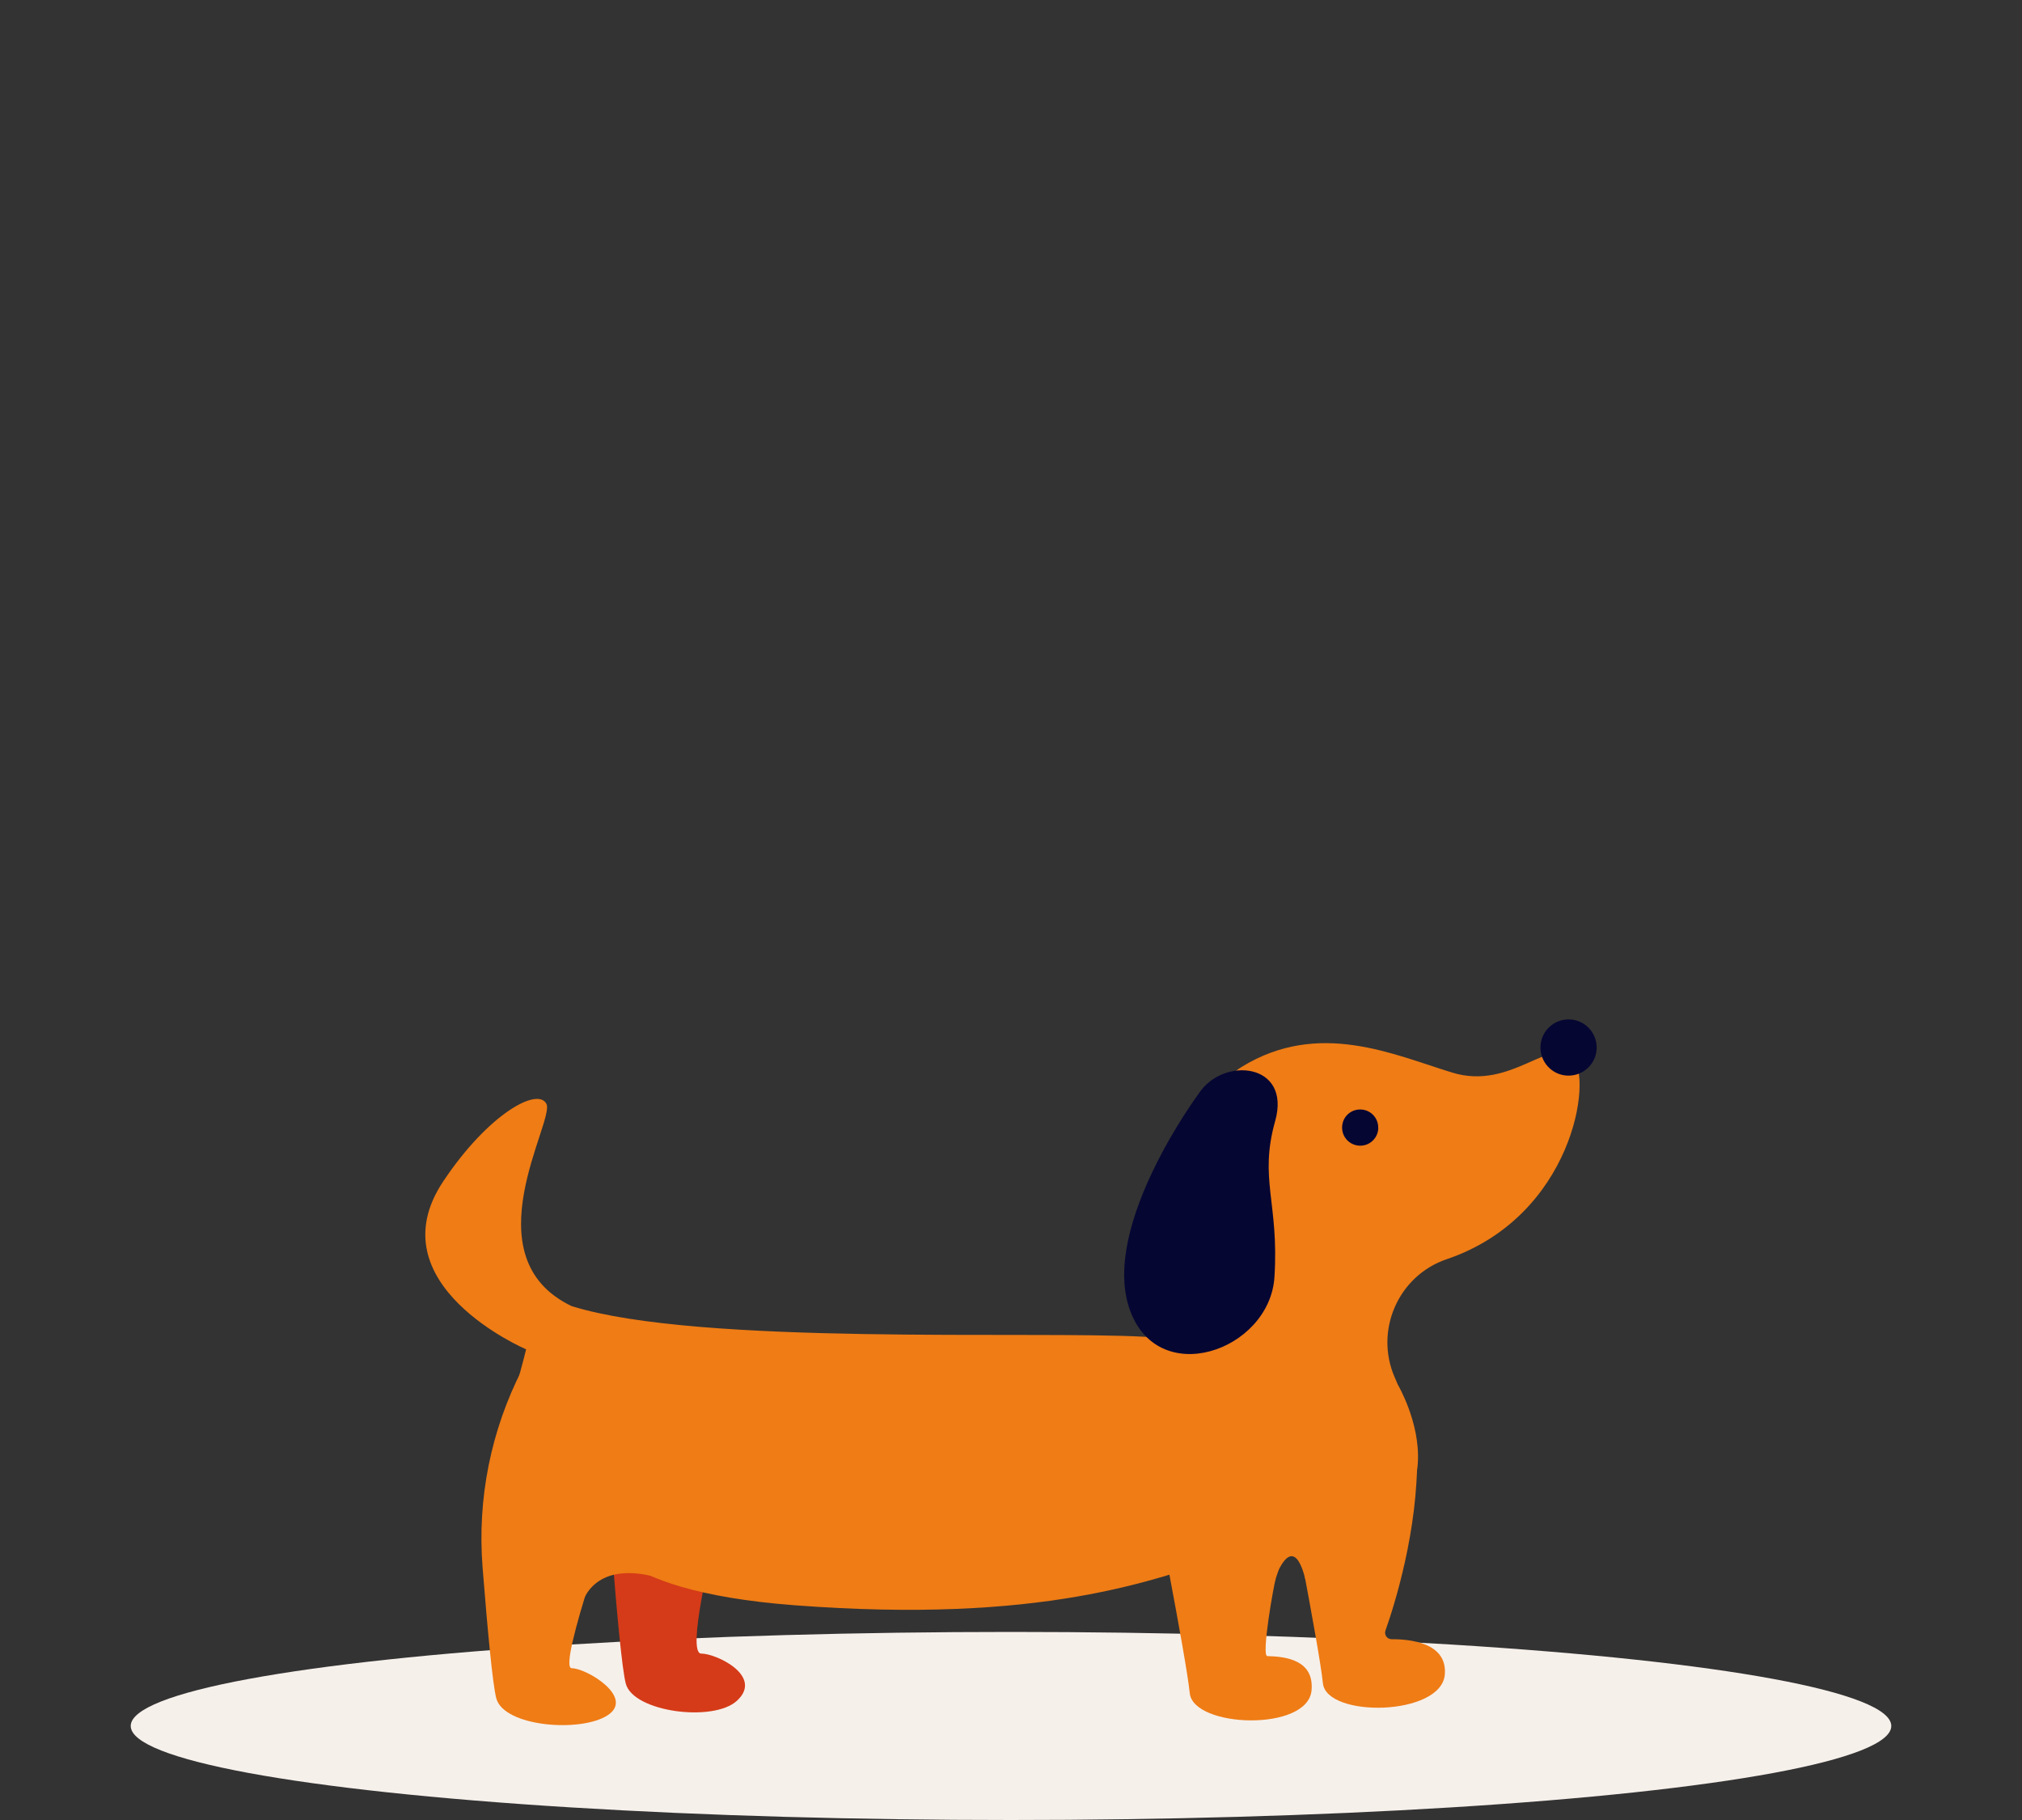 <?xml version="1.0" encoding="UTF-8"?><svg id="a" xmlns="http://www.w3.org/2000/svg" viewBox="0 0 200 180"><rect x="0" y="0" width="200" height="180" fill="#333333" stroke="none"/><defs><style>.b{fill:#f6f0eb;}.c{fill:#060633;}.d{fill:#ef7c15;}.e{fill:#d53b18;}</style></defs><ellipse class="b" cx="100" cy="170.7" rx="87.07" ry="9.3"/><path class="d" d="M60.09,169.65c-2.68,1.73-10.25,1.12-11-1.68-.37-1.38-.89-7.07-1.32-12.5-.01-.16-.03-.33-.04-.49-.53-6.77,.83-13.55,3.94-19.59l9.58,12.37s-6.2,17.23-4.7,17.23c1.49,0,6.27,2.9,3.54,4.66Z"/><path class="e" d="M72.9,168.2c-2.34,2.16-10.25,1.12-11-1.68-.37-1.38-.89-7.07-1.32-12.5-.01-.16-.03-.33-.04-.49-.53-6.77,.83-13.55,3.94-19.59l6,19.12s-2.61,10.48-1.12,10.48c1.49,0,6.18,2.22,3.54,4.66Z"/><g><g><g><path class="d" d="M59.4,151.18s-.08,6.11,19.17,7.58c24.42,1.86,35.66-2.43,43.38-5.12,4.81-1.68,3.34-1.68,3.34-1.68l1.47-17.32-75.24,7.03,7.89,9.52Z"/><path class="d" d="M48.84,143.28c1.55-3.05,3.2-9.83,3.2-9.83,0,0-15.01-6.4-8.2-16.61,4.45-6.68,9.36-9.36,10.21-7.66s-7.61,15.17,2.5,20c12.7,3.94,45.65,2.41,56.69,3.03,11.04,.61,6.71-6.92,6.08-14.48-.42-5.06-.2-9.95,3.51-12.22,7.61-4.67,15-1.21,20.81,.57,5.81,1.79,9.7-3.64,11.92-1.46,2.02,1.99,.02,15.68-12.47,19.92-4.8,1.63-7.17,7.08-5.12,11.72,.03,.07,.07,.15,.1,.23,.06,.14,.12,.28,.18,.43,0,0,8.94,15.07-10.89,16.72"/></g><path class="c" d="M136.32,111.56c.03-.99-.75-1.81-1.74-1.83-.99-.03-1.81,.75-1.83,1.74-.03,.99,.75,1.81,1.74,1.84,.99,.03,1.81-.75,1.84-1.74Z"/><path class="c" d="M157.93,103.68c.04-1.54-1.17-2.82-2.7-2.86-1.54-.04-2.82,1.17-2.86,2.7-.04,1.54,1.17,2.82,2.7,2.86,1.54,.04,2.82-1.17,2.86-2.7Z"/></g><path class="c" d="M118.58,108.14s-9.6,12.9-6.91,21.16c2.69,8.25,13.94,4.32,14.39-3.02,.46-7.34-1.55-9.65,.07-15.41,1.62-5.76-5.15-6.41-7.55-2.73Z"/></g><path class="d" d="M140.17,143.83c.1,7.51-2.24,14.92-3.13,17.43-.15,.42,.16,.86,.61,.86,1.8-.01,5.52,.34,5.26,3.49-.34,4.13-11.71,4.31-12.06,.86-.34-3.44-3.74-20.71-3.74-20.71,0,0,12.92-11.17,13.05-1.92Z"/><path class="d" d="M127,144.81c.1,7.2,.16,8.48-.8,11.27-.2,.58-1.46,7.69-.85,7.71,1.89,.04,4.63,.42,4.38,3.37-.34,4.13-11.7,3.74-12.05,.29-.34-3.44-3.74-20.71-3.74-20.71,0,0,12.92-11.17,13.05-1.92Z"/><path class="d" d="M129.14,156.28c-.81-3.35-2.02-3.09-3.26,.42-1.24,3.51-3.15-3.67-3.09-3.74s6.13-3.59,7.1-3.65,1.26,.76,1.26,.76c0,0,1.15,5.94,.99,5.99s-3.01,.21-3.01,.21Z"/><path class="d" d="M57.48,158.94s.73-4.46,6.87-3.1-.1-7.5-.1-7.5c0,0-6.82-2.62-7.08-1.99s.31,12.59,.31,12.59Z"/></svg>